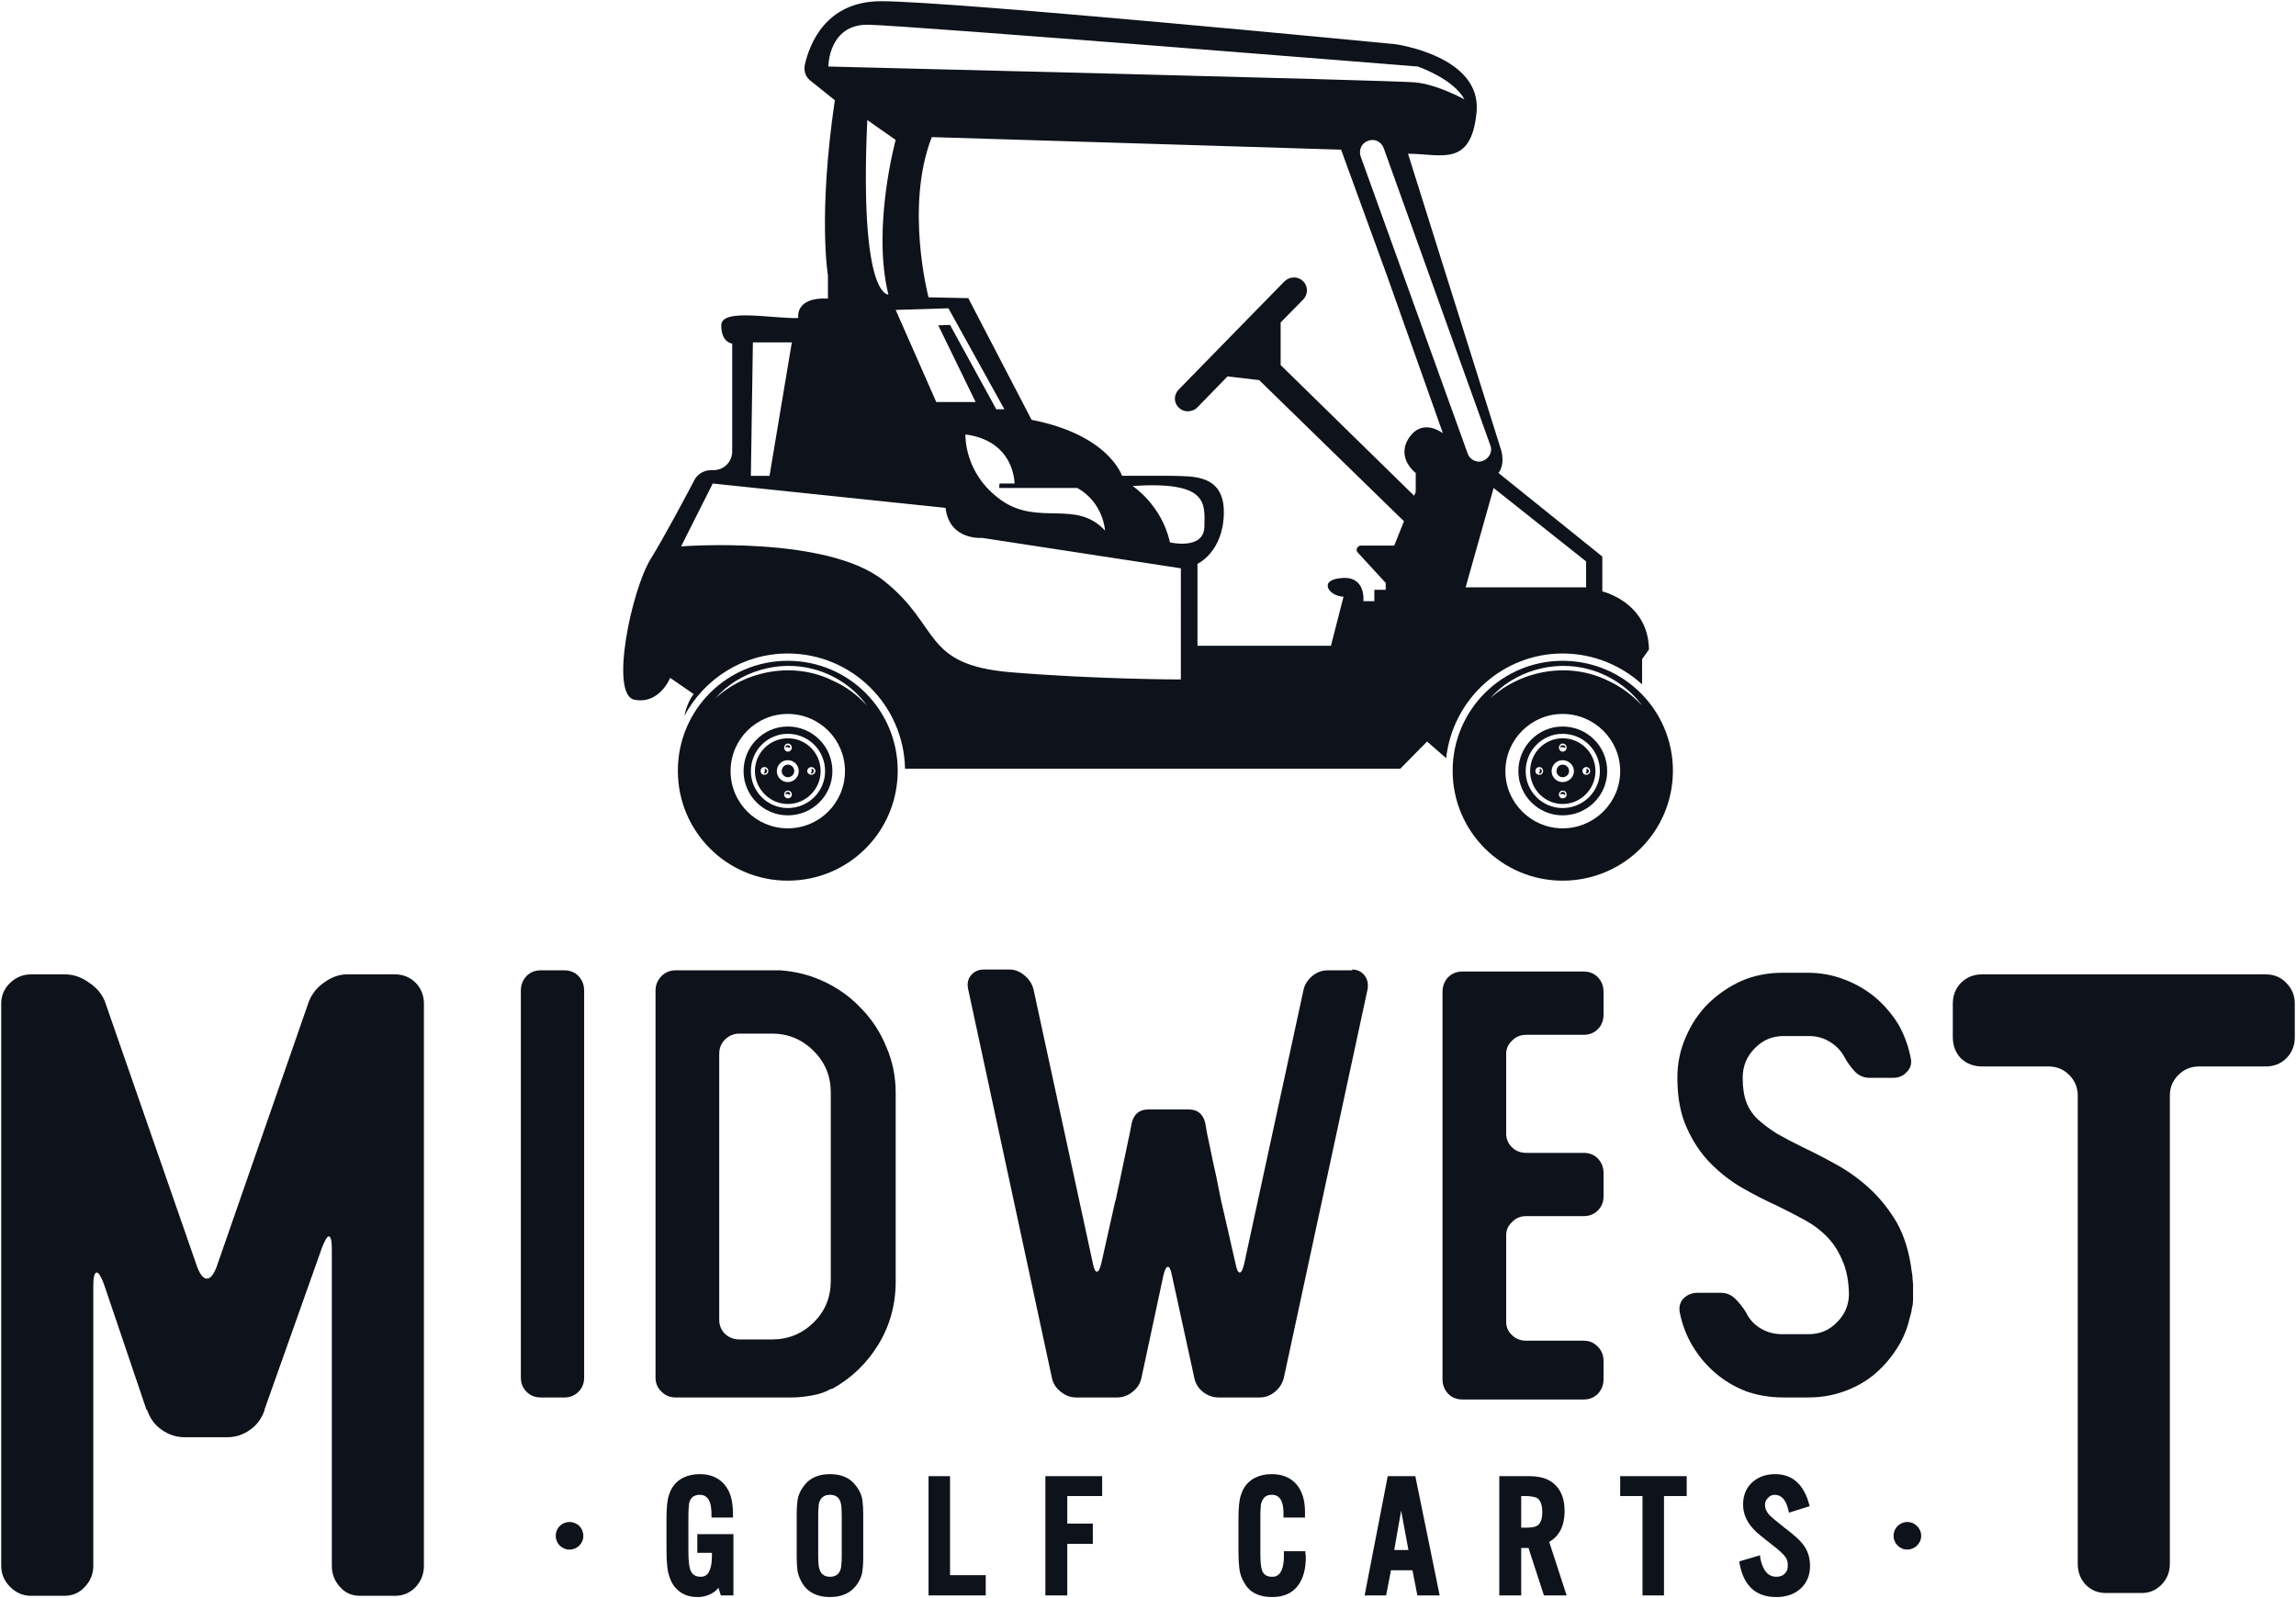 <svg version="1.2" xmlns="http://www.w3.org/2000/svg" viewBox="0 0 566 394" width="566" height="394">
	<title>Midwest Golf Carts Logo Version 2 Ai Vector Print File</title>
	<style>
		.s0 { fill: #0e121b } 
	</style>
	<g id="Layer 1">
		<g id="&lt;Group&gt;">
			<path id="&lt;Compound Path&gt;" fill-rule="evenodd" class="s0" d="m412.4 190c0 15-12.2 27.1-27.2 27.1-14.9 0-27.1-12.1-27.1-27.1 0-15 12.2-27.1 27.1-27.1 15 0 27.2 12.1 27.2 27.1zm-13 0.1c0-7.8-6.4-14.1-14.2-14.1-7.7 0-14.1 6.3-14.1 14.1 0 7.8 6.4 14.1 14.1 14.1 7.8 0 14.2-6.3 14.2-14.1zm-3.2 0c0 6-4.9 10.9-11 10.9-6 0-10.9-4.9-10.9-10.9 0-6.1 4.9-11 10.9-11 6.1 0 11 4.9 11 11zm-1.8 0c0-5.1-4.1-9.2-9.2-9.2-5 0-9.1 4.1-9.1 9.2 0 5 4.1 9.1 9.1 9.1 5.1 0 9.2-4.1 9.2-9.1zm-1.1 0c0 4.4-3.6 8.1-8.1 8.1-4.4 0-8-3.7-8-8.1 0-4.5 3.6-8.1 8-8.1 4.5 0 8.1 3.6 8.1 8.1zm-7.1 5.8c0-0.6-0.4-1-1-1-0.5 0-0.9 0.4-0.9 1 0 0.5 0.4 0.9 0.9 0.9 0.6 0 1-0.4 1-0.9zm-29.7-9l-4.7-4.1-6.6 6.7h-122.1c-0.3-15.7-13.1-28.4-28.9-28.4-11 0-20.6 6.2-25.5 15.4 0.4-1.9 1.1-3.8 2.3-5.4l-5.8-4c0 0-2.6 6.6-8.8 5.4-6.2-1.2-0.7-27.1 4-34.7 3.5-5.7 8.5-15.1 10.8-19.5 0.8-1.5 2.4-2.4 4.1-2.4h0.6c2.6 0 4.6-2.1 4.6-4.6v-26.6c0 0-2.7-0.2-2.7-4.5 0-4.3 12.6-1.6 19-1.8 0 0-1-5.2 7.3-4.8v-5.7c0 0-2.5-14.6 1.7-43.2l-6-4.8c-1.2-0.9-1.7-2.4-1.4-3.9 1.1-4.9 5-15.7 18.8-15.7 17.9 0 126.8 10.6 126.8 10.6 0 0 21.3 2.9 20 16.7-1.3 13.8-8.8 10.3-16.9 10.3l22.9 72.9c0 0 1.2 3.4-0.6 5.8l25.6 20.6v8.6c0 0 11.3 2.6 11.5 14.3l-1.7 2.4v6.2c-5.2-4.7-12-7.6-19.6-7.6-14.8 0-27.1 11.3-28.7 25.8zm23.9 3.2c0-0.6-0.4-1-0.9-1-0.6 0-1 0.4-1 1 0 0.5 0.4 0.9 1 0.9 0.5 0 0.9-0.4 0.9-0.9zm5.5 5.8c0 0.3-0.7-0.5-1.3 0 0-0.4 0.3-0.7 0.6-0.7 0.4 0 0.7 0.3 0.7 0.7zm2.1-5.8c0-1.5-1.3-2.7-2.8-2.7-1.5 0-2.7 1.2-2.7 2.7 0 1.5 1.2 2.7 2.7 2.7 1.5 0 2.8-1.2 2.8-2.7zm3-1c-0.5 0-0.9 0.4-0.9 1 0 0.5 0.4 0.9 0.9 0.9 0.6 0 1-0.4 1-0.9 0-0.6-0.4-1-1-1zm-6.7-4.8c0 0.5 0.4 1 0.9 1 0.6 0 1-0.5 1-1 0-0.5-0.4-1-1-1-0.5 0-0.9 0.5-0.9 1zm6.7 6.4c0.4 0 0.7-0.3 0.7-0.6 0-0.4-0.3-0.6-0.7-0.6 0.4 0.6-0.3 1.2 0 1.2zm13.8-16.8c-3.2-4.3-7.9-7.5-13.1-8.9-8.6-2.4-18.5 0.4-24.4 7.2 7.8-7.1 19.6-9.1 29.1-4.4 3.1 1.4 5.9 3.5 8.4 6.1zm-25.3 15.6c0.4 0.6-0.4 1.2 0 1.2 0.3 0 0.6-0.3 0.6-0.6 0-0.4-0.3-0.6-0.6-0.6zm5.7-1c-0.8 0-1.5 0.7-1.5 1.6 0 0.8 0.7 1.5 1.5 1.5 0.9 0 1.6-0.7 1.6-1.5 0-0.9-0.7-1.6-1.6-1.6zm-163.9 1.5c0 15-12.1 27.1-27.1 27.1-15 0-27.1-12.1-27.1-27.1 0-15 12.1-27.1 27.1-27.1 15 0 27.1 12.1 27.1 27.1zm-13 0.1c0-7.8-6.3-14.1-14.1-14.1-7.8 0-14.1 6.3-14.1 14.1 0 7.8 6.3 14.1 14.1 14.1 7.8 0 14.1-6.3 14.1-14.1zm-3.1 0c0 6-4.9 10.9-11 10.9-6 0-10.9-4.9-10.9-10.9 0-6.1 4.9-11 10.9-11 6.1 0 11 4.9 11 11zm-1.8 0c0-5.1-4.1-9.2-9.2-9.2-5 0-9.1 4.1-9.1 9.2 0 5 4.1 9.1 9.1 9.1 5.1 0 9.2-4.1 9.2-9.1zm-1.1 0c0 4.4-3.6 8.1-8.1 8.1-4.4 0-8.1-3.7-8.1-8.1 0-4.5 3.7-8.1 8.1-8.1 4.5 0 8.1 3.6 8.1 8.1zm-7.1 5.8c0-0.6-0.4-1-1-1-0.5 0-0.9 0.4-0.9 1 0 0.5 0.4 0.9 0.9 0.9 0.6 0 1-0.4 1-0.9zm-1.9-11.6c0 0.5 0.4 1 0.9 1 0.6 0 1-0.5 1-1 0-0.5-0.4-1-1-1-0.5 0-0.9 0.5-0.9 1zm-3.9 5.8c0-0.6-0.4-1-1-1-0.5 0-0.9 0.4-0.9 1 0 0.5 0.4 0.9 0.9 0.9 0.6 0 1-0.4 1-0.9zm4.8 5.1c-0.3 0-0.6 0.3-0.6 0.7 0.6-0.5 1.2 0.3 1.2 0 0-0.4-0.2-0.7-0.6-0.7zm2.7-5.1c0-1.5-1.2-2.7-2.7-2.7-1.5 0-2.7 1.2-2.7 2.7 0 1.5 1.2 2.7 2.7 2.7 1.5 0 2.7-1.2 2.7-2.7zm3.1-1c-0.5 0-1 0.4-1 1 0 0.5 0.5 0.9 1 0.9 0.5 0 1-0.4 1-0.9 0-0.6-0.5-1-1-1zm-5.2-4.8c0-0.4-0.2-0.6-0.6-0.6-0.3 0-0.6 0.2-0.6 0.6 0.6-0.4 1.2 0.3 1.2 0zm5.2 6.4c0.4 0 0.6-0.3 0.6-0.6 0-0.4-0.2-0.6-0.6-0.6 0.4 0.6-0.3 1.2 0 1.2zm13.7-16.8c-3.1-4.3-7.8-7.5-13-8.9-8.6-2.4-18.5 0.4-24.4 7.2 7.7-7.1 19.6-9.1 29-4.4 3.2 1.4 6 3.5 8.4 6.1zm-25.3 15.6c0.5 0.6-0.3 1.2 0 1.2 0.4 0 0.7-0.3 0.7-0.6 0-0.4-0.3-0.6-0.7-0.6zm5.8-1c-0.8 0-1.5 0.7-1.5 1.6 0 0.8 0.7 1.5 1.5 1.5 0.9 0 1.6-0.7 1.6-1.5 0-0.9-0.7-1.6-1.6-1.6zm191.7-4.2c0-0.4-0.3-0.6-0.7-0.6-0.3 0-0.6 0.2-0.6 0.6 0.6-0.4 1.3 0.3 1.3 0zm-44.8-147.8c-0.6-1.6-2.3-2.4-3.8-1.8-1.6 0.5-2.4 2.2-1.9 3.8l26.4 73.3c0.4 1.2 1.6 2 2.8 2q0.5 0 1-0.2c1.5-0.6 2.4-2.3 1.8-3.8zm7.6-16.2c5.4 0.4 12.3 4.2 12.3 4.2-2.7-5.1-11.5-8.1-11.5-8.1 0 0-125.5-10.1-135.4-10.3-9.9-0.2-9.9 10.3-9.9 10.3 0 0 139 3.4 144.5 3.9zm-2.6 108.2l-35.7-34.8-7.8-0.9-7.5 7.7c-0.6 0.6-1.5 0.9-2.3 0.9-0.8 0-1.6-0.3-2.2-0.9-1.3-1.2-1.3-3.2 0-4.5l26.1-26.7c1.3-1.2 3.3-1.2 4.5 0 1.3 1.2 1.3 3.2 0.1 4.5l-5.6 5.7v10.5l32.9 32.2 0.4-0.9v-4.7c0 0-5.1-3.8-1.5-8.9 2.9-4 6.8-1.9 8.2-0.9l-13.8-38.9-11.3-31-100.9-3.1c-6.7 17.2-0.8 39.5-0.8 39.5l9.8 0.2 15.6 30c19.1 3.7 22.3 13.8 22.3 13.8h12.4c4.6 0.2 12.8-0.6 12.7 9.1-0.1 9.7-6.5 12.6-6.5 12.6v20.2h32.9l3.1-12.1c-3.6-0.1-6.4-4.2-0.4-4.6 6-0.5 5.3 5.7 5.3 5.7h2.7v-2.8h2.8v-1.7l-6.9-7.5c-0.6-0.6-0.1-1.7 0.8-1.7h8.2zm-98.5-27.6l-13.8-24.9-13 0.4 10 22.7h9.7l-9.2-18.9 2.9-0.1 11.4 20.8zm-26.8-66.4l-7-4.9c-2 44 5.2 43 5.2 43-4.1-16.6 1.8-38.1 1.8-38.1zm-35.7 82.8h4.6l5.5-32.9h-9.6zm106 22.8l-49-7.5c0 0-8.1 0.7-9-7.4l-57.4-6-7.8 15.5c0 0 35.8-2.8 49.9 8.4 14.2 11.2 9.4 20.7 31.1 22.6 21.6 1.8 42.2 1.8 42.2 1.8zm5.8-10.2c0.1-5.9 1-11.3-17.7-10.1 0 0 7.2 4.7 9.2 13.9 0 0 8.3 2 8.5-3.8zm-50.6-9.6l0.1-1.1h3.7c0 0 0.1-10.5-12.1-12.1 0 0-0.5 9.6 8.8 16.2 9.2 6.5 18.4-0.3 25.6 7.5 0 0-0.3-6.8-6.8-10.5zm115 24.5h29.7v-6.4l-22.8-18.1z"/>
			<g id="&lt;Group&gt;">
				<g id="&lt;Group&gt;">
					<g id="&lt;Group&gt;">
						<path id="&lt;Compound Path&gt;" class="s0" d="m20.9 391.2q-2 2.2-5.1 2.2h-8.1q-3 0-5.2-2.2-2.2-2.2-2.2-5.2v-138.6q0-3 2.2-5.1 2.2-2.1 5.2-2.1h8.3q3.1 0 5.9 2 2.9 1.9 4 4.8l22.7 65.3q1.1 2.9 2.4 2.9 1.3 0 2.4-2.9l22.7-65.3q1.1-2.9 3.8-4.8 2.8-2 5.6-2h11.8q3.1 0 5.2 2.1 2 2.1 2 5.1v138.6q0 3-2 5.2-2.1 2.2-5.2 2.2h-8.5q-3.1 0-5-2.2-2-2.2-2-5.2v-78q0-3.1-0.7-3.2-0.6-0.1-1.7 2.7l-14.2 40v0.2q-1.1 3.1-3.6 4.8-2.5 1.8-5.6 1.8h-0.2-10.1-0.2q-3 0-5.6-1.8-2.5-1.7-3.6-4.8 0-0.2-0.2-0.2l-10.5-31q-1.1-2.9-1.8-2.8-0.8 0.2-0.8 3.2v69.1q0 3-2.1 5.2z"/>
						<path id="&lt;Compound Path&gt;" class="s0" d="m142.6 343.1q-1.4 1.4-3.5 1.4h-5.8q-2.1 0-3.5-1.4-1.4-1.4-1.4-3.5v-95.4q0-2.1 1.4-3.6 1.4-1.4 3.5-1.4h5.8q2.1 0 3.5 1.4 1.4 1.5 1.4 3.6v95.4q0 2.1-1.4 3.5z"/>
						<path id="&lt;Compound Path&gt;" fill-rule="evenodd" class="s0" d="m204.8 342.4q-1.8 1.1-4.6 1.6-2.8 0.5-4.9 0.5h-28.7q-2.1 0-3.5-1.4-1.5-1.4-1.5-3.5v-95.4q0-2.1 1.5-3.6 1.4-1.4 3.5-1.4h25.7q5.9 0.4 11.1 2.9 5.2 2.5 9 6.6 3.9 4 6.1 9.4 2.3 5.3 2.3 11.3v46.5q0 8.6-4.3 15.6-4.3 7-11.4 10.9zm0-73.1q0-6-4.2-10.2-4.3-4.3-10.3-4.3h-8q-2.1 0-3.6 1.5-1.4 1.4-1.4 3.5v65.5q0 2.1 1.4 3.5 1.5 1.4 3.6 1.4h8q6 0 10.3-4.2 4.2-4.2 4.2-10.2z"/>
						<path id="&lt;Compound Path&gt;" class="s0" d="m333.2 239q2.1 0 3.2 1.5 1.1 1.4 0.7 3.5l-20.6 95.6q-0.5 2.1-2.2 3.5-1.7 1.4-3.8 1.4h-10.1q-2.1 0-3.9-1.4-1.7-1.4-2.1-3.5l-5.5-25.2q-0.4-2.1-1-2.1-0.6 0-1.1 2.1l-5.4 25.2q-0.4 2.1-2.2 3.5-1.7 1.4-3.8 1.4h-10.1q-2.1 0-3.8-1.4-1.8-1.4-2.2-3.5l-20.6-95.6q-0.5-2.1 0.6-3.5 1.2-1.5 3.3-1.5h6.2q2.1 0 3.8 1.5 1.7 1.4 2.2 3.5l14.6 67.4q0.4 2.1 1 2.1 0.6 0 1.1-2.1l3.4-15.2q0.2-0.4 0.6-2.6 0.5-2.2 1.1-5.2 0.6-3 1.3-6.2 0.7-3.1 1.1-5.4 0.8-3.3 4.1-3.3h9.9q3.3 0 4.1 3.3 0.4 2.6 1.2 6.1 0.7 3.5 1.5 7 0.7 3.5 1.2 6 0.6 2.6 0.7 3l2.9 12.7q0.4 2.1 1 2.1 0.6 0 1.1-2.1l14.6-67.4q0.4-2.1 2.2-3.6 1.7-1.4 3.8-1.4h6.2z"/>
						<path id="&lt;Compound Path&gt;" class="s0" d="m395.3 340q0 2.1-1.4 3.6-1.4 1.4-3.5 1.4h-29.9q-2.1 0-3.5-1.4-1.4-1.5-1.4-3.6v-95.5q0-2.1 1.4-3.6 1.4-1.4 3.5-1.4h29.9q2.1 0 3.5 1.4 1.4 1.5 1.4 3.6v5.6q0 2.2-1.4 3.6-1.4 1.4-3.5 1.4h-14.2q-2.1 0-3.5 1.5-1.5 1.4-1.4 3.5v19.1q-0.1 2.1 1.4 3.6 1.4 1.4 3.5 1.4h14.2q2.1 0 3.5 1.4 1.4 1.5 1.4 3.6v5.7q0 2.1-1.4 3.5-1.4 1.4-3.5 1.4h-14.2q-2.1 0-3.5 1.5-1.5 1.4-1.4 3.5v20.8q-0.1 2.1 1.4 3.5 1.4 1.4 3.5 1.4h14.2q2.1 0 3.5 1.5 1.4 1.4 1.4 3.5v4.1z"/>
						<path id="&lt;Compound Path&gt;" class="s0" d="m439.7 328.9h6.2q4.1 0 6.9-2.9 2.9-2.8 3-6.9-0.1-5-1.6-8.3-1.4-3.4-3.7-5.8-2.4-2.5-5.7-4.3-3.3-1.8-7-3.6-4-1.8-8.2-4.2-4.2-2.4-7.8-6-3.6-3.6-5.9-8.7-2.4-5.1-2.4-12.5 0-5.4 2.1-10.1 2-4.7 5.5-8.2 3.6-3.5 8.2-5.6 4.7-2 10.1-2h6.2q4.7 0 8.9 1.6 4.3 1.6 7.7 4.4 3.4 2.9 5.7 6.6 2.2 3.8 3.1 8.3 0.5 2.1-0.9 3.5-1.3 1.5-3.4 1.5h-5.8q-2.1 0-3.6-1.5-1.5-1.6-2.5-3.4-1.2-2.4-3.6-3.9-2.3-1.5-5.3-1.5h-6.2q-4.2 0-7.1 3-3 3-3 7.3 0 3.6 0.9 6 0.9 2.4 2.9 4.3 2 1.8 4.7 3.5 2.8 1.6 6.7 3.5 3.8 1.8 8.1 4.2 4.3 2.4 8 5.8 3.8 3.5 6.7 8.4 2.8 5 3.7 12.2 0.2 1 0.2 1.9 0.1 0.8 0.1 1.5v1.5 0.4 0.4 0.5 0.4q0 0.8-0.1 1.5-0.2 0.8-0.3 1.6-0.2 0.8-0.5 1.9-1 4.2-3.4 7.7-2.3 3.5-5.6 6.2-3.3 2.6-7.4 4-4 1.4-8.6 1.4h-6.1q-4.8 0-9.1-1.5-4.2-1.6-7.6-4.5-3.3-2.8-5.6-6.6-2.3-3.8-3.2-8.3-0.4-2.1 0.9-3.5 1.4-1.4 3.5-1.4h5.7q2.1 0 3.6 1.5 1.5 1.5 2.6 3.3 1.2 2.5 3.5 3.9 2.4 1.5 5.4 1.5z"/>
						<path id="&lt;Compound Path&gt;" class="s0" d="m483.4 242.3q2.1-2.1 5.2-2.1h16.4 7.2 7.2 8.3 7.2 7.2 16.4q3.1 0 5.1 2.1 2.1 2.1 2.1 5.1v8.3q0 3.1-2.1 5.2-2 2-5.1 2h-16.4q-3 0-5.1 2.1-2.1 2.1-2.1 5.1v115.4q0 3.1-2.1 5.2-2.1 2.1-5.1 2h-8.3q-3.1 0.1-5.2-2-2-2.1-2-5.2v-115.4q0-3-2.1-5.1-2.1-2.1-5.1-2.1h-16.4q-3.1 0-5.2-2-2-2.1-2-5.2v-8.3q0-3 2-5.1z"/>
					</g>
				</g>
				<g id="&lt;Group&gt;">
					<path id="&lt;Compound Path&gt;" fill-rule="evenodd" class="s0" d="m437.9 393.7c-5.1 0-8.1-2.8-9.1-8.4v-0.4l5.1-1.5v0.5c0.6 3.2 1.9 4.8 4 4.8q1.4 0 2.1-0.8 0.8-0.8 0.7-2 0.1-1.4-0.9-2.5-0.9-1-3.1-2.7c-2.2-1.7-3.5-2.8-3.9-3.2-2.1-2-3.1-4.2-3.1-6.6q0-3.6 2.5-5.7 2.2-1.8 5.4-1.8c4.3 0 7.1 2.6 8.4 7.5l0.1 0.4-5.1 1.6-0.1-0.5c-0.6-2.6-1.7-3.9-3.4-3.9q-1 0-1.6 0.7-0.8 0.7-0.8 1.7 0 1.4 1.1 2.6 0.8 0.8 3.7 3.1 3.2 2.4 4.4 3.9 1.9 2.3 1.9 5.5 0 3.4-2.2 5.5-2.3 2.2-6.1 2.2zm-124.3 0c-3.2 0-5.5-1.1-6.8-3.4q-1.1-1.7-1.3-3.8-0.2-1.7-0.2-4.1v-7.9c0-2.9 0.2-4.8 0.6-5.9q0.9-3 3.5-4.3 1.8-0.9 4.1-0.9 3.8 0 6 2.4c1.5 1.7 2.2 4 2.2 6.9q0 0.3 0 0.9v0.5h-5.3v-1.1c0-4.5-2.2-4.5-2.9-4.5q-1.6 0-2.2 1.2-0.5 0.8-0.5 1.7-0.1 0.9-0.1 2.1v9.5q0 2.9 0.4 4.1c0.4 1.1 1.2 1.6 2.5 1.6 0.7 0 2.9 0 2.9-5.2v-1.1h5.3v0.4q0.1 0.7 0.1 1.1c0 2.8-0.6 5.1-1.8 6.8-1.4 2-3.6 3-6.5 3zm-109 0c-2.9 0-5.1-1-6.5-2.9q-1.1-1.6-1.5-3.5-0.2-1.6-0.2-3.5v-10.4q0-2.5 0.3-4.1 0.4-1.6 1.4-2.9c1.4-2 3.6-3 6.5-3 2.9 0 5.1 1 6.5 3q1.2 1.5 1.5 3.4 0.2 1.7 0.2 3.6v10.4q0 2.4-0.3 4.1-0.4 1.6-1.4 2.9c-1.4 1.9-3.6 2.9-6.5 2.9zm0-25.2q-1.7 0-2.4 1.3-0.4 0.7-0.4 1.6-0.1 0.9-0.1 2.1v10.2q0 2 0.2 2.7c0.3 1.5 1.2 2.3 2.7 2.3q1.7 0 2.4-1.3 0.4-0.8 0.4-1.7 0.1-0.8 0.1-2v-10.2q0-2-0.2-2.8c-0.3-1.5-1.2-2.2-2.7-2.2zm-32.7 25.2q-2.1 0-3.7-0.9-1.7-1-2.6-2.7-0.9-1.8-1.1-3.9-0.2-1.7-0.2-3.9v-7.8c0-2.9 0.2-4.8 0.6-5.9q0.9-3 3.5-4.3 1.8-0.9 4.1-0.9c3.3 0 5.7 1.4 7.1 4.1q1.1 2.1 1.1 6.1v0.5h-5.3v-0.5q0-2.4-0.5-3.5-0.7-1.6-2.4-1.6-1.6 0-2.3 1.2-0.4 0.8-0.4 1.7-0.1 0.9-0.1 2.2v8.7q0 3.1 0.4 4.5c0.4 1.3 1.3 1.9 2.6 1.9 1.1 0 1.8-0.5 2.2-1.5q0.6-1.2 0.6-3.7v-0.7h-3.6v-4.6h8.9v15.1h-3.1l-0.6-1.9q-0.6 0.8-1.3 1.2-1.7 1.1-3.9 1.1zm233-0.4v-24.5h-5.5v-4.9h16.4v4.9h-5.6v24.5zm-24.3 0l-3.8-11.7h-1.8v11.7h-5.4v-29.4h7.4q3.9 0 6 1.8c1.8 1.5 2.7 3.8 2.7 6.8 0 3.6-1.3 6.2-3.8 7.6l4.3 13.2zm-4.4-16.7c1.4 0 2-0.2 2.4-0.3 1.1-0.5 1.6-1.6 1.6-3.6q0-2.1-0.9-3.1-0.5-0.5-1.3-0.6-0.8-0.2-1.8-0.2h-1.2v7.8zm-26.8 16.7l-1.2-6.2h-5.3l-1.2 6.2h-5.3l5.7-29.4h6.8l6 29.4zm-2.2-11.2l-1.8-9.7-1.7 9.7zm-89.5 11.2v-29.4h14v4.9h-8.6v6.8h6.3v5h-6.3v12.7zm-28.8 0v-29.4h5.3v24.4h8.8v5z"/>
					<path id="&lt;Compound Path&gt;" fill-rule="evenodd" class="s0" d="m172.3 378.7h8.1v14.1h-2.3l-0.8-2.4q-0.9 1.2-1.8 1.8-1.5 1.1-3.6 1.1-1.9 0-3.5-0.9-1.5-0.9-2.4-2.5-0.9-1.7-1-3.7-0.2-1.8-0.2-3.9v-7.8q0-4.1 0.5-5.7 0.9-2.9 3.4-4.1 1.6-0.8 3.8-0.8 4.8 0 6.7 3.8 1.1 2 1.1 5.9h-4.5q0-2.5-0.5-3.7-0.8-1.9-2.8-1.9-1.9 0-2.7 1.5-0.4 0.9-0.5 1.9-0.1 0.9-0.1 2.2v8.7q0 3.2 0.5 4.7 0.7 2.1 3 2.1 1.9 0 2.7-1.7 0.5-1.3 0.5-3.9v-1.2h-3.6zm39.8-8.8q0.3 1.6 0.3 3.5v10.4q0 2.4-0.4 4-0.4 1.6-1.2 2.8-2 2.7-6.2 2.7-4.2 0-6.2-2.7-1-1.5-1.3-3.3-0.3-1.6-0.3-3.5v-10.4q0-2.4 0.4-3.9 0.4-1.6 1.2-2.8 2.1-2.8 6.2-2.8 4.2 0 6.2 2.8 1 1.4 1.3 3.2zm-4.1 3.6q0-2.1-0.2-2.8-0.6-2.6-3.2-2.6-2 0-2.8 1.5-0.4 0.9-0.5 1.8-0.1 0.9-0.1 2.1v10.2q0 2.1 0.2 2.8 0.6 2.7 3.2 2.7 2 0 2.8-1.6 0.4-0.8 0.5-1.8 0.1-0.9 0.1-2.1zm25.7 15.3h8.8v4.1h-13.2v-28.5h4.4zm24.4-24.5h13.1v4.1h-8.7v7.7h6.4v4.1h-6.4v12.6h-4.4zm63.3 18.5q0 0.8 0 1.1 0 4.2-1.7 6.6-1.9 2.8-6.1 2.8-4.5 0-6.4-3.2-1.1-1.6-1.3-3.6-0.1-1.7-0.1-4v-8q0-4.1 0.5-5.7 0.9-2.8 3.3-4 1.7-0.9 3.9-0.9 3.6 0 5.7 2.3 2.1 2.3 2.1 6.5 0 0.3-0.1 0.9h-4.4q0-0.4 0-0.6 0-4.9-3.3-4.9-1.8 0-2.6 1.4-0.5 0.8-0.6 1.9-0.1 0.9-0.1 2.2v9.5q0 2.9 0.5 4.2 0.7 1.9 2.9 1.9 3.4 0 3.4-5.6 0-0.3 0-0.8zm27-18.5l5.8 28.6h-4.5l-1.3-6.2h-6l-1.2 6.2h-4.3l5.5-28.6zm-0.8 18.3l-2.3-12.8-2.3 12.8zm33.7-2.7l4.2 13h-4.7l-3.8-11.7h-2.6v11.7h-4.4v-28.6h6.9q3.7 0 5.6 1.8 2.6 2.2 2.6 6.4 0 5.5-3.8 7.4zm-0.8-7.1q0-2.4-1-3.5-0.7-0.6-1.6-0.7-0.8-0.2-1.9-0.2h-1.6v8.7h1.6q1.8 0 2.6-0.3 1.9-0.9 1.9-4zm19.2-8.5h15.5v4.1h-5.5v24.5h-4.4v-24.5h-5.6zm46 21.7q0 3.2-2.1 5.2-2.2 2.1-5.7 2.1-7.4 0-8.7-8.1l4.2-1.2q0.9 5.1 4.5 5.1 1.5 0 2.3-0.9 0.9-0.9 0.9-2.3 0-1.5-1.1-2.8-0.9-1-3.1-2.8-3.2-2.5-3.9-3.1-3-2.9-3-6.3 0-3.3 2.4-5.3 2.1-1.7 5.1-1.7 6.1 0 8 7.1l-4.2 1.3q-1.1-4.3-3.8-4.3-1.2 0-2 0.8-0.9 0.9-0.9 2.2 0 1.5 1.2 2.8 0.8 0.9 3.8 3.2 3 2.3 4.2 3.8 1.9 2.2 1.9 5.2z"/>
					<g id="&lt;Group&gt;">
						<g id="&lt;Group&gt;">
							<path id="&lt;Path&gt;" class="s0" d="m143.8 378.6c0 1.9-1.5 3.4-3.4 3.4-1.9 0-3.4-1.5-3.4-3.4 0-1.9 1.5-3.4 3.4-3.4 1.9 0 3.4 1.5 3.4 3.4z"/>
							<path id="&lt;Path&gt;" class="s0" d="m142.8 378.6c0 1.3-2.6-1.8-4.8 0 0-1.4 1.1-2.4 2.4-2.4 1.3 0 2.4 1 2.4 2.4z"/>
						</g>
						<g id="&lt;Group&gt;">
							<path id="&lt;Path&gt;" class="s0" d="m473.6 378.6c0 1.9-1.6 3.4-3.4 3.4-1.9 0-3.4-1.5-3.4-3.4 0-1.9 1.5-3.4 3.4-3.4 1.8 0 3.4 1.5 3.4 3.4z"/>
							<path id="&lt;Path&gt;" class="s0" d="m472.6 378.6c0 1.3-2.6-1.8-4.9 0 0-1.4 1.1-2.4 2.5-2.4 1.3 0 2.4 1 2.4 2.4z"/>
						</g>
					</g>
				</g>
			</g>
		</g>
	</g>
</svg>